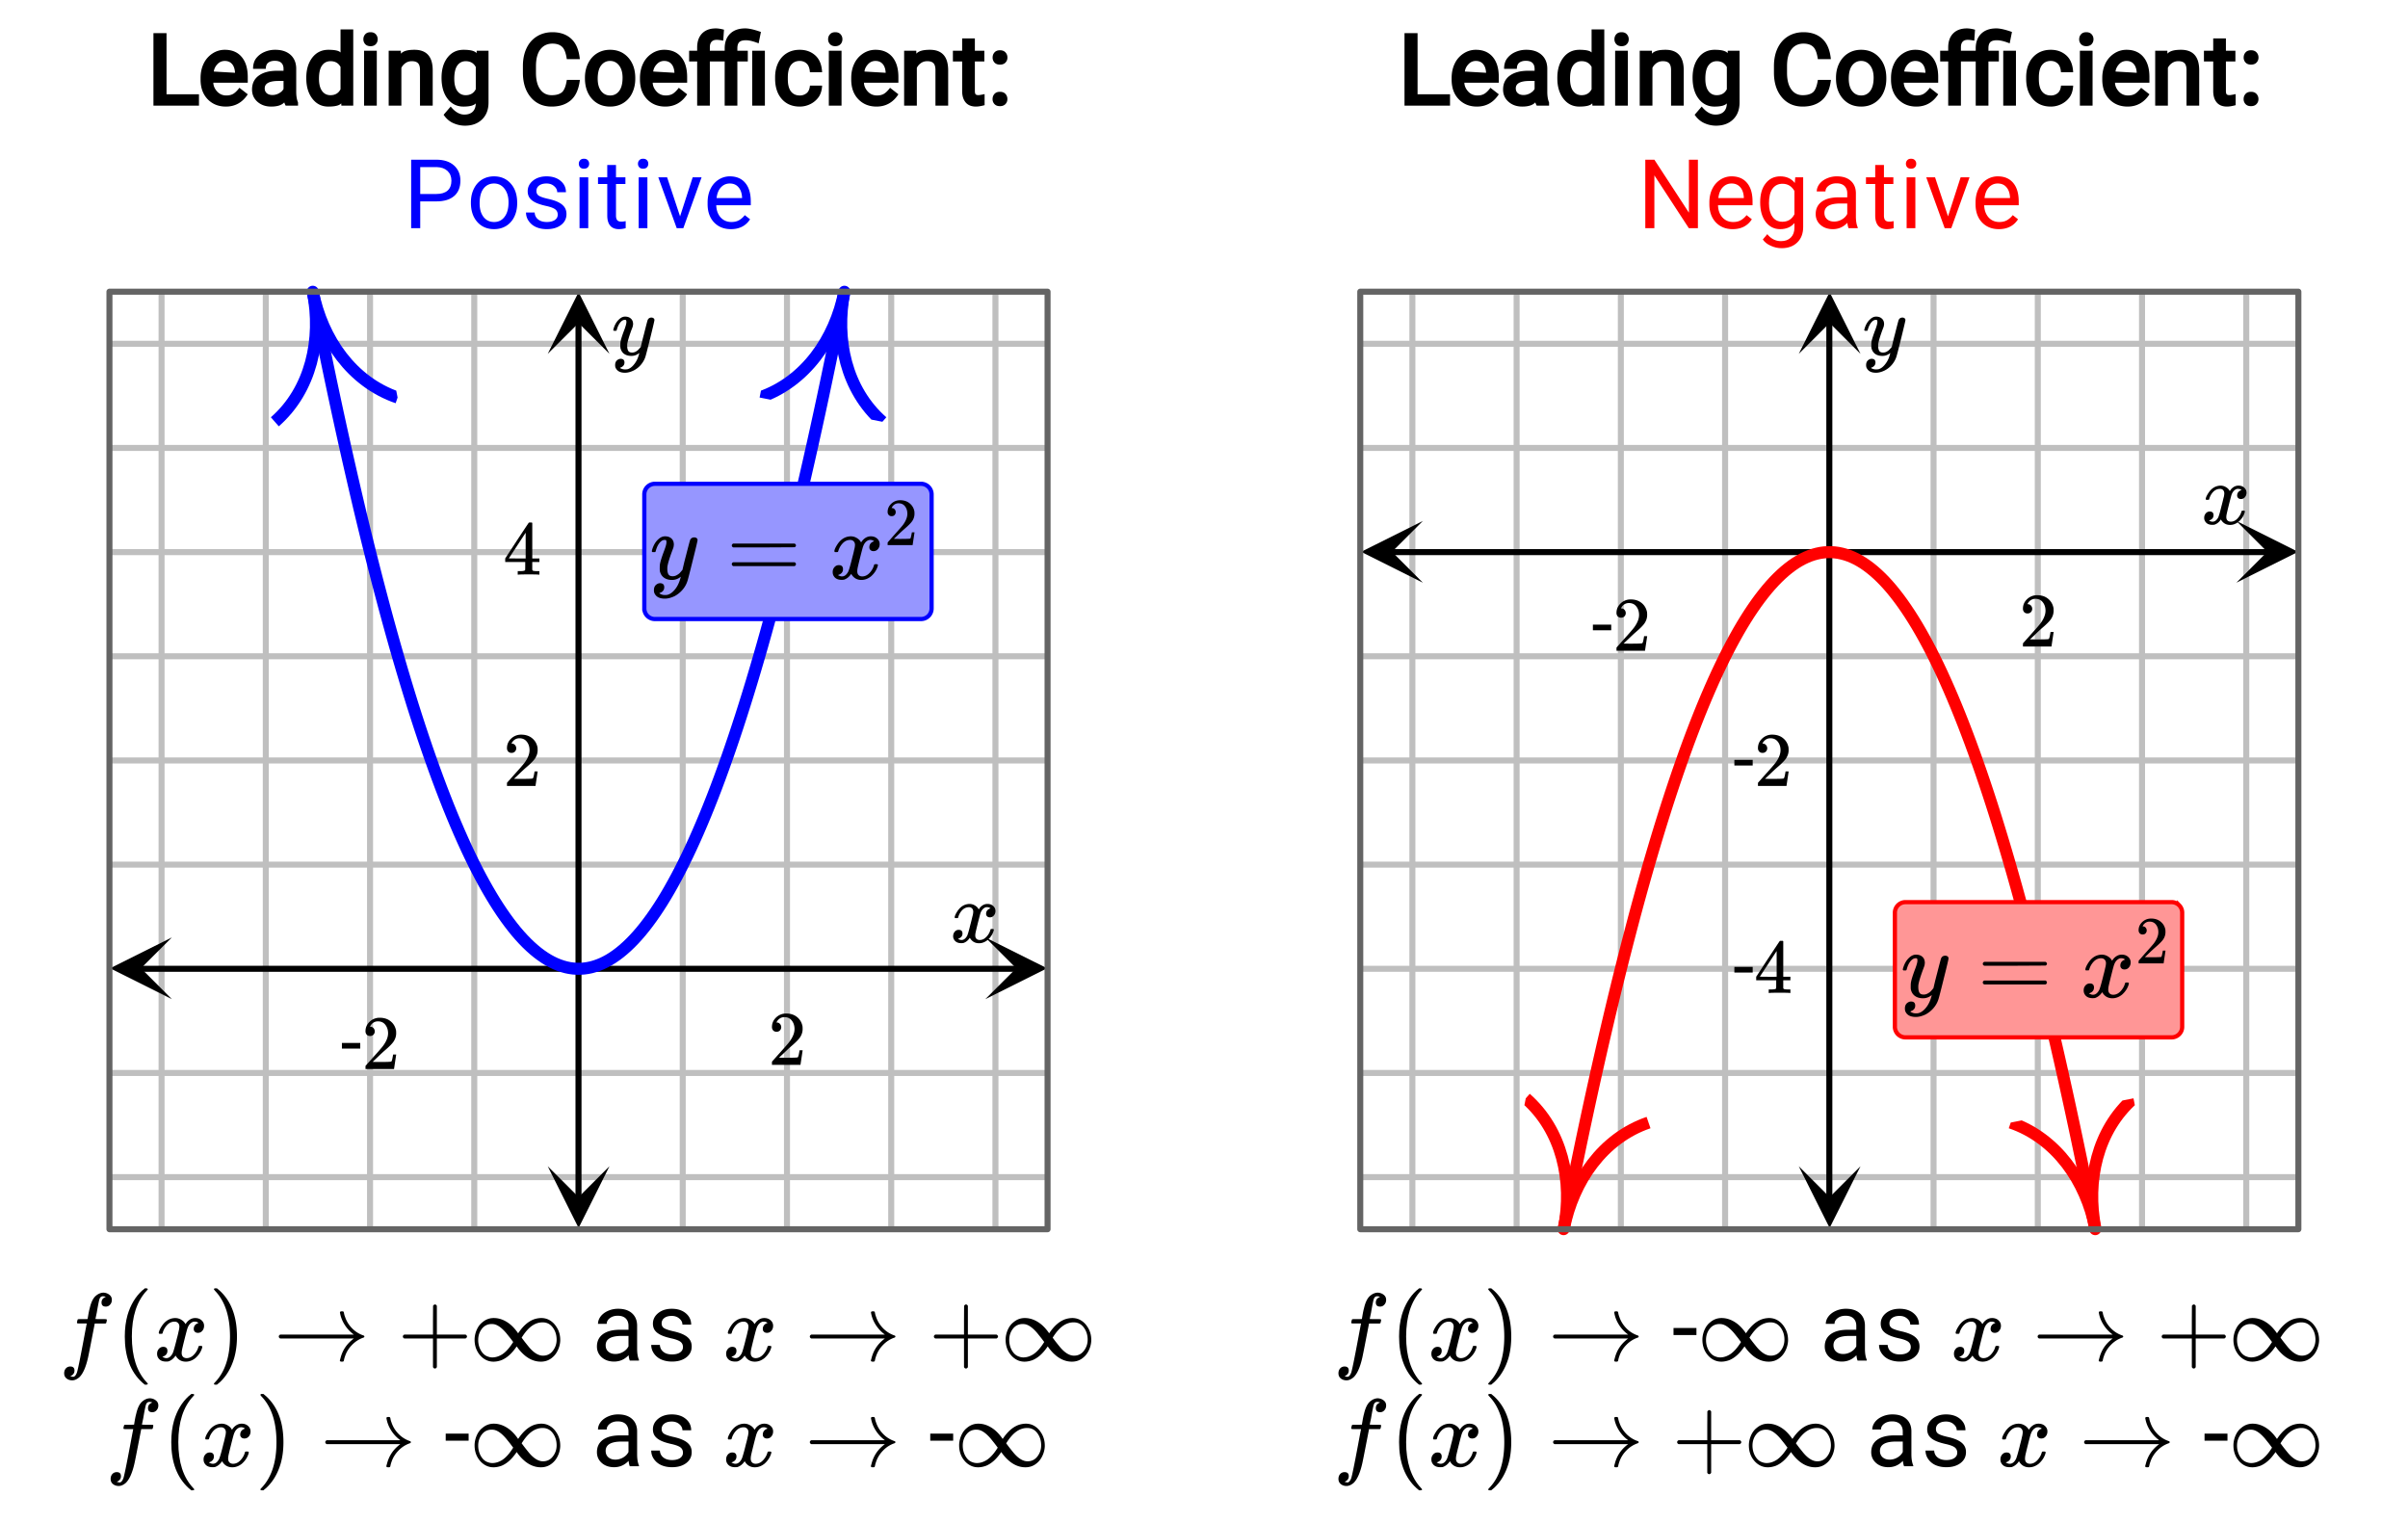 <svg xmlns="http://www.w3.org/2000/svg" xmlns:xlink="http://www.w3.org/1999/xlink" width="569.28" height="360" viewBox="0 0 426.96 270"><defs><symbol overflow="visible" id="r"><path d="M3.016-4.75V0h-1.61v-12.14h4.485c1.32 0 2.359.34 3.109 1.015.758.68 1.14 1.574 1.14 2.688 0 1.187-.37 2.101-1.109 2.734-.73.637-1.781.953-3.156.953zm0-1.313H5.89c.851 0 1.507-.195 1.968-.593.457-.407.688-.989.688-1.75 0-.727-.23-1.305-.688-1.735-.46-.437-1.086-.664-1.875-.687H3.016zm0 0"/></symbol><symbol overflow="visible" id="s"><path d="M.766-4.594c0-.883.171-1.676.515-2.375.344-.707.82-1.254 1.438-1.64.625-.383 1.336-.579 2.14-.579 1.227 0 2.22.43 2.97 1.282.757.843 1.14 1.976 1.14 3.39v.11c0 .875-.168 1.664-.5 2.36A3.87 3.87 0 0 1 7.03-.407c-.625.386-1.343.578-2.156.578-1.23 0-2.227-.426-2.984-1.281C1.14-1.961.766-3.086.766-4.484zm1.546.188c0 1 .227 1.804.688 2.406.469.605 1.094.906 1.875.906.781 0 1.398-.304 1.86-.922.468-.613.702-1.472.702-2.578 0-.988-.242-1.789-.718-2.406-.469-.613-1.09-.922-1.86-.922-.773 0-1.39.305-1.859.906-.46.606-.688 1.477-.688 2.61zm0 0"/></symbol><symbol overflow="visible" id="t"><path d="M6.422-2.39c0-.415-.156-.739-.469-.97-.312-.226-.86-.425-1.64-.593-.782-.176-1.403-.379-1.86-.61-.46-.226-.805-.503-1.031-.828-.219-.32-.328-.707-.328-1.156 0-.738.312-1.363.937-1.875.633-.508 1.438-.765 2.406-.765 1.02 0 1.848.265 2.485.796.633.524.953 1.196.953 2.016H6.328c0-.414-.183-.773-.547-1.078-.355-.313-.804-.469-1.343-.469-.563 0-1.008.125-1.329.375a1.147 1.147 0 0 0-.468.953c0 .375.144.657.437.844.3.188.836.371 1.61.547.769.168 1.39.371 1.859.61.476.241.832.527 1.062.859.239.336.36.746.36 1.234 0 .805-.324 1.45-.969 1.938-.648.492-1.484.734-2.516.734-.718 0-1.359-.125-1.921-.375a3.105 3.105 0 0 1-1.297-1.078 2.602 2.602 0 0 1-.47-1.5h1.532c.031.523.238.933.625 1.234.383.305.895.453 1.531.453.582 0 1.051-.113 1.407-.343.351-.239.53-.555.53-.954zm0 0"/></symbol><symbol overflow="visible" id="u"><path d="M2.844 0H1.297v-9.016h1.547zM1.172-11.422a.88.88 0 0 1 .234-.625c.157-.176.38-.265.672-.265.3 0 .531.09.688.265a.88.88 0 0 1 .234.625c0 .25-.078.461-.234.625-.157.168-.387.25-.688.25-.293 0-.515-.082-.672-.25a.874.874 0 0 1-.234-.625zm0 0"/></symbol><symbol overflow="visible" id="v"><path d="M3.266-11.203v2.187h1.671v1.188H3.266v5.594c0 .367.07.636.218.812.145.18.399.266.766.266.176 0 .422-.032.734-.094V0a4.43 4.43 0 0 1-1.187.172c-.688 0-1.211-.207-1.563-.625-.343-.414-.515-1.008-.515-1.781v-5.594H.079v-1.188h1.64v-2.187zm0 0"/></symbol><symbol overflow="visible" id="w"><path d="M4.14-2.094l2.235-6.922h1.578L4.72 0H3.547L.28-9.016h1.563zm0 0"/></symbol><symbol overflow="visible" id="x"><path d="M4.906.172c-1.218 0-2.215-.399-2.984-1.203-.762-.813-1.14-1.89-1.14-3.235v-.28c0-.895.163-1.692.5-2.391.343-.708.82-1.258 1.437-1.657a3.63 3.63 0 0 1 2-.594c1.176 0 2.086.387 2.734 1.157.656.773.984 1.875.984 3.312v.657H2.314c.03.886.289 1.605.78 2.156.5.543 1.134.812 1.907.812.54 0 1-.11 1.375-.328a3.496 3.496 0 0 0 1-.89l.938.734C7.563-.41 6.425.172 4.905.172zM4.72-7.922c-.625 0-1.153.23-1.578.688-.418.449-.672 1.078-.766 1.89h4.516v-.11c-.043-.78-.258-1.382-.641-1.812-.375-.437-.887-.656-1.531-.656zm0 0"/></symbol><symbol overflow="visible" id="y"><path d="M10.734 0H9.125l-6.11-9.36V0H1.407v-12.14h1.61L9.14-2.75v-9.39h1.593zm0 0"/></symbol><symbol overflow="visible" id="z"><path d="M.797-4.594c0-1.406.32-2.52.969-3.343.656-.833 1.52-1.25 2.593-1.25 1.102 0 1.961.39 2.579 1.171l.078-1h1.406v8.797c0 1.164-.352 2.082-1.047 2.75-.688.676-1.617 1.016-2.781 1.016-.649 0-1.282-.14-1.907-.422C2.063 2.852 1.587 2.477 1.266 2l.796-.938c.657.82 1.461 1.235 2.422 1.235.75 0 1.332-.215 1.75-.64.426-.419.641-1.012.641-1.782v-.781C6.258-.187 5.415.172 4.344.172 3.289.172 2.437-.254 1.78-1.11 1.125-1.961.797-3.125.797-4.594zm1.562.188c0 1.011.207 1.808.625 2.39.414.586 1 .875 1.75.875.97 0 1.68-.441 2.141-1.328v-4.125c-.48-.851-1.188-1.281-2.125-1.281-.75 0-1.34.293-1.766.875-.418.586-.625 1.45-.625 2.594zm0 0"/></symbol><symbol overflow="visible" id="A"><path d="M6.734 0c-.086-.176-.156-.492-.218-.953C5.805-.203 4.953.172 3.953.172c-.887 0-1.617-.25-2.187-.75C1.19-1.086.906-1.727.906-2.5c0-.938.352-1.664 1.063-2.188.718-.519 1.726-.78 3.031-.78h1.5v-.704c0-.539-.164-.973-.484-1.297-.325-.32-.797-.484-1.422-.484-.555 0-1.016.14-1.39.422-.376.281-.563.62-.563 1.015H1.094c0-.457.156-.894.468-1.312.32-.414.754-.742 1.297-.984a4.338 4.338 0 0 1 1.813-.376c1.039 0 1.851.262 2.437.782.594.523.899 1.234.922 2.14v4.157c0 .824.11 1.48.328 1.968V0zM4.172-1.172c.488 0 .945-.125 1.375-.375.437-.25.754-.578.953-.984v-1.844H5.281c-1.886 0-2.828.555-2.828 1.656 0 .48.16.86.485 1.14.32.274.734.407 1.234.407zm0 0"/></symbol><symbol overflow="visible" id="R"><path d="M4.375-4.531H.312v-1.25h4.063zm0 0"/></symbol><symbol overflow="visible" id="B"><path d="M.89-4.281c-.062-.051-.093-.102-.093-.157.039-.28.203-.632.484-1.062.477-.727 1.082-1.148 1.813-1.266.144-.02.25-.03.312-.03.364 0 .696.093 1 .28.301.18.52.407.657.688.132-.176.21-.285.234-.328.383-.426.82-.64 1.312-.64.414 0 .754.12 1.016.359.27.242.406.539.406.89 0 .313-.094.578-.281.797a.867.867 0 0 1-.703.328c-.2 0-.36-.055-.484-.172a.584.584 0 0 1-.188-.453c0-.469.258-.789.781-.969a.747.747 0 0 0-.172-.109c-.105-.063-.257-.094-.453-.094a.885.885 0 0 0-.281.032c-.398.167-.688.507-.875 1.015-.031.086-.184.656-.453 1.719C4.66-2.391 4.52-1.79 4.5-1.656a2.175 2.175 0 0 0-.047.453c0 .25.07.45.219.594.144.136.336.203.578.203.426 0 .813-.176 1.156-.531.352-.364.594-.77.719-1.22.031-.1.055-.16.078-.171.031-.02.113-.031.25-.031.195 0 .297.043.297.125 0 .011-.012.07-.031.171-.18.637-.54 1.188-1.078 1.657-.48.386-.985.578-1.516.578-.719 0-1.266-.32-1.64-.969-.294.461-.669.766-1.126.922-.093.02-.23.031-.406.031-.594 0-1.016-.21-1.266-.64a1.104 1.104 0 0 1-.156-.61c0-.3.094-.562.281-.781a.888.888 0 0 1 .704-.328c.445 0 .671.219.671.656 0 .375-.183.652-.546.828-.024.012-.047.028-.079.047l-.078.031a.123.123 0 0 1-.046.016l-.032.016c0 .03.07.074.219.125a.992.992 0 0 0 .406.078c.364 0 .68-.227.953-.688.114-.187.313-.851.594-2 .063-.226.129-.488.203-.781.07-.29.125-.508.156-.656.04-.157.067-.25.079-.282a3.95 3.95 0 0 0 .078-.593c0-.25-.07-.446-.203-.594a.72.72 0 0 0-.547-.219c-.469 0-.875.18-1.219.532a2.824 2.824 0 0 0-.688 1.234c-.023.086-.046.137-.078.156-.023.012-.105.016-.25.016zm0 0"/></symbol><symbol overflow="visible" id="E"><path d="M7.11-6.625c.132 0 .253.043.359.125a.37.37 0 0 1 .156.313c0 .125-.25 1.199-.75 3.218-.5 2.024-.79 3.13-.86 3.328-.167.5-.433.961-.796 1.391-.367.426-.79.758-1.266 1-.555.27-1.07.406-1.547.406-.781 0-1.312-.25-1.594-.75-.105-.136-.156-.34-.156-.61 0-.343.098-.616.297-.812.219-.199.442-.296.672-.296.457 0 .688.218.688.656 0 .375-.184.648-.547.828-.024.008-.047.02-.079.031-.03.02-.058.035-.078.047-.023.008-.039.016-.046.016l-.047.015c.03.063.14.125.328.188a1.4 1.4 0 0 0 .5.094h.11c.175 0 .312-.012.405-.032.383-.105.75-.367 1.094-.781A4.25 4.25 0 0 0 4.766.281c.113-.344.171-.547.171-.61 0-.007-.011-.003-.03.017a.545.545 0 0 0-.095.062 2.057 2.057 0 0 1-1.265.422c-.524 0-.953-.121-1.297-.36-.336-.25-.555-.609-.656-1.078a3.893 3.893 0 0 1-.016-.468c0-.25.008-.442.031-.579.07-.437.313-1.187.72-2.25.218-.601.327-1.023.327-1.265 0-.145-.015-.242-.047-.297-.023-.063-.078-.094-.171-.094h-.063c-.242 0-.469.11-.688.328-.324.336-.574.829-.75 1.485 0 .011-.007.027-.015.047a.188.188 0 0 1-.031.046l-.016.016c-.012.012-.031.016-.063.016h-.39c-.063-.051-.094-.094-.094-.125 0-.032.016-.102.047-.219.207-.719.531-1.273.969-1.672.343-.332.703-.5 1.078-.5.437 0 .781.121 1.031.36.258.23.39.558.39.984-.023.187-.038.293-.046.312 0 .063-.078.29-.235.672-.417 1.137-.667 1.969-.75 2.5a2.863 2.863 0 0 0-.015.36c0 .386.062.683.187.89.125.2.348.297.672.297.239 0 .461-.055.672-.172.207-.125.363-.242.469-.36.113-.124.254-.284.422-.484 0-.007.02-.113.062-.312.051-.207.125-.508.219-.906.102-.406.203-.785.297-1.14.383-1.54.598-2.349.64-2.423.133-.27.36-.406.672-.406zm0 0"/></symbol><symbol overflow="visible" id="C"><path d="M3.5-3.625H.25v-1H3.5zm0 0"/></symbol><symbol overflow="visible" id="D"><path d="M1.5-5.86c-.25 0-.45-.077-.594-.234a.872.872 0 0 1-.219-.61c0-.655.243-1.218.735-1.687a2.516 2.516 0 0 1 1.781-.703c.79 0 1.442.215 1.953.64.508.419.828.97.953 1.657.008.156.016.309.016.453 0 .524-.156 1.016-.469 1.485-.261.386-.777.906-1.547 1.562-.324.281-.777.703-1.359 1.266l-.813.765 1.047.016c1.426 0 2.18-.023 2.266-.078.04-.008.086-.102.14-.281.04-.102.102-.414.188-.938v-.031h.547v.031l-.375 2.5V0H.687v-.266c0-.175.004-.28.016-.312L1.86-1.875c.989-1.094 1.625-1.82 1.907-2.188.613-.82.921-1.582.921-2.28 0-.595-.164-1.095-.484-1.5-.312-.407-.75-.61-1.312-.61-.524 0-.95.234-1.282.703-.023.043-.046.094-.078.156a.274.274 0 0 0-.047.078c0 .012.024.016.079.016.218 0 .398.086.546.25a.86.86 0 0 1 .22.578.815.815 0 0 1-.235.578c-.149.157-.344.235-.594.235zm0 0"/></symbol><symbol overflow="visible" id="F"><path d="M6.313 0c-.125-.031-.715-.047-1.766-.047-1.094 0-1.703.016-1.828.047h-.125v-.625h.422c.394-.008.632-.035.718-.078.07-.008.13-.05.172-.125.008-.02.016-.27.016-.75v-.672H.375v-.625l2.063-3.156C3.832-8.145 4.538-9.207 4.562-9.22c.02-.02.114-.031.282-.031h.25l.078.094v6.281h1.266v.625H5.171V-.906a.33.33 0 0 0 .078.172c.07.062.332.101.781.109h.407V0zM4-2.875v-4.563L1.016-2.89l1.484.016zm0 0"/></symbol><symbol overflow="visible" id="G"><path d="M7.89-7.36c.157 0 .29.044.407.126a.424.424 0 0 1 .172.359c0 .148-.281 1.34-.844 3.578C7.07-1.055 6.754.172 6.672.391a4.371 4.371 0 0 1-.875 1.546A4.857 4.857 0 0 1 4.39 3.063c-.618.29-1.188.438-1.72.438-.874 0-1.464-.273-1.765-.813C.79 2.52.734 2.29.734 2c0-.387.11-.688.329-.906.238-.219.488-.328.75-.328.5 0 .75.238.75.718 0 .426-.2.735-.594.922-.024.008-.055.02-.094.031-.031.02-.059.036-.078.047-.024.02-.043.032-.063.032l-.046.015c.03.063.148.133.359.219.187.07.367.11.547.11h.14a1.6 1.6 0 0 0 .438-.047c.437-.126.848-.418 1.234-.876.383-.449.68-.992.89-1.625.126-.374.188-.597.188-.671 0-.008-.015-.004-.046.015a.438.438 0 0 0-.094.078c-.418.301-.887.454-1.407.454-.574 0-1.046-.137-1.421-.407-.375-.27-.621-.664-.735-1.187a4.538 4.538 0 0 1-.015-.516c0-.281.007-.492.03-.64.071-.489.333-1.329.782-2.516.25-.664.375-1.129.375-1.39 0-.165-.015-.282-.047-.345-.023-.062-.086-.093-.187-.093h-.094c-.262 0-.512.12-.75.36-.367.366-.64.913-.828 1.64 0 .011-.012.031-.031.062a.22.22 0 0 1-.032.063l-.015.015c-.012.012-.031.016-.063.016H.47c-.074-.063-.11-.11-.11-.14 0-.04.016-.126.047-.25.239-.801.598-1.423 1.078-1.86.383-.363.79-.547 1.22-.547.476 0 .858.133 1.14.39.281.262.422.626.422 1.095-.024.218-.04.34-.047.359 0 .062-.086.308-.25.734-.469 1.262-.75 2.188-.844 2.782a3.448 3.448 0 0 0-.016.39c0 .438.067.774.204 1 .132.219.382.328.75.328.257 0 .503-.066.734-.203.238-.133.414-.265.531-.39.125-.133.281-.317.469-.547 0-.008.023-.125.078-.344.05-.219.129-.55.234-1 .114-.445.223-.867.329-1.266.437-1.707.675-2.601.718-2.687.145-.301.39-.453.735-.453zm0 0"/></symbol><symbol overflow="visible" id="I"><path d="M.984-4.75c-.062-.063-.093-.125-.093-.188.039-.3.218-.69.53-1.171.532-.813 1.204-1.282 2.016-1.407.157-.02.274-.03.36-.03.394 0 .758.105 1.094.312.332.199.578.453.734.765l.266-.36c.425-.476.91-.718 1.453-.718.468 0 .847.137 1.14.406.29.262.438.586.438.97 0 .355-.106.651-.313.89-.199.242-.46.36-.78.36-.22 0-.4-.063-.532-.188a.64.64 0 0 1-.203-.5c0-.52.281-.875.843-1.063a.942.942 0 0 0-.187-.125.936.936 0 0 0-.484-.11c-.157 0-.266.016-.329.048-.437.18-.757.554-.953 1.125-.043.086-.214.718-.515 1.906-.293 1.18-.45 1.84-.469 1.984-.031.168-.047.34-.047.516 0 .273.078.492.234.656.165.156.38.235.641.235.477 0 .91-.204 1.297-.61.383-.406.645-.851.781-1.344.032-.113.063-.175.094-.187.04-.02.133-.031.281-.031.219 0 .328.046.328.14 0 .012-.011.074-.03.188-.2.699-.602 1.312-1.204 1.844-.531.417-1.094.625-1.688.625-.804 0-1.406-.36-1.812-1.079-.336.512-.758.856-1.266 1.032a2.49 2.49 0 0 1-.437.03C1.504.172 1.035-.062.766-.53.648-.72.594-.945.594-1.22c0-.332.101-.617.312-.86a.995.995 0 0 1 .781-.358c.489 0 .735.242.735.718 0 .418-.2.727-.594.922l-.094.047-.078.031a.123.123 0 0 1-.047.016l-.062.015c0 .043.086.094.266.157.132.062.28.094.437.094.414 0 .77-.258 1.063-.782.124-.195.347-.937.671-2.218.063-.258.133-.547.22-.86.081-.32.14-.566.171-.734.04-.176.066-.282.078-.313a3.92 3.92 0 0 0 .094-.672c0-.27-.078-.484-.234-.64-.149-.164-.352-.25-.61-.25-.512 0-.953.199-1.328.593a3.27 3.27 0 0 0-.781 1.36c-.032.105-.063.168-.094.187-.023.012-.11.016-.266.016zm0 0"/></symbol><symbol overflow="visible" id="K"><path d="M2.016 2.766c.3.07.468.109.5.109.257 0 .484-.242.671-.719.145-.375.563-2.398 1.25-6.078.32-1.719.489-2.586.5-2.61v-.046h-.796c-.543 0-.829-.008-.86-.031-.086-.04-.094-.164-.031-.375a2.18 2.18 0 0 1 .078-.282c.02-.05.067-.078.14-.078.083-.008.348-.015.798-.015.55 0 .828-.004.828-.016 0-.02.047-.3.14-.844.102-.55.176-.883.22-1 .237-1.082.597-1.832 1.077-2.25.446-.383.914-.578 1.407-.578.414.031.757.164 1.03.39.282.22.423.516.423.891 0 .336-.106.618-.313.844a.963.963 0 0 1-.765.344c-.5 0-.75-.238-.75-.719 0-.426.195-.734.593-.922l.156-.094a1.74 1.74 0 0 0-.5-.093c-.335 0-.554.215-.656.64-.093.344-.242 1.094-.437 2.25L6.484-7.39c0 .024.313.032.938.032.52 0 .828.007.922.015.101.012.156.055.156.125 0 .125-.04.309-.11.547-.03.055-.09.086-.171.094H6.359l-.406 2.094c-.418 2.168-.68 3.48-.781 3.937-.387 1.719-.902 2.883-1.547 3.5-.43.363-.844.547-1.25.547s-.75-.117-1.031-.344c-.274-.23-.407-.531-.407-.906 0-.344.098-.633.297-.86.207-.23.47-.343.782-.343.5 0 .75.238.75.719 0 .414-.2.722-.594.921zm0 0"/></symbol><symbol overflow="visible" id="H"><path d="M.953-5.922c0-.144.082-.258.25-.344h10.875c.164.086.25.2.25.344 0 .125-.078.23-.234.313l-5.438.03H1.234c-.187-.062-.28-.175-.28-.343zm0 3.313c0-.176.094-.29.281-.344h10.86c.008.012.035.031.078.062a.233.233 0 0 1 .125.157c.02.03.031.074.031.125 0 .148-.086.261-.25.343H1.203c-.168-.082-.25-.195-.25-.343zm0 0"/></symbol><symbol overflow="visible" id="L"><path d="M5.688 4.11c0 .1-.106.156-.313.156h-.219l-.484-.407C2.629 1.992 1.609-.71 1.609-4.266c0-1.394.16-2.664.485-3.812.531-1.79 1.39-3.235 2.578-4.328.082-.063.176-.133.281-.219.102-.082.172-.145.203-.188h.219c.133 0 .219.024.25.063.04.031.063.063.063.094 0 .043-.063.125-.188.25-1.762 1.875-2.64 4.59-2.64 8.14 0 3.555.878 6.258 2.64 8.125.125.125.188.207.188.25zm0 0"/></symbol><symbol overflow="visible" id="M"><path d="M1.031-12.797l.063-.015h.375l.484.406c2.04 1.875 3.063 4.59 3.063 8.14 0 1.399-.164 2.657-.485 3.782-.531 1.8-1.39 3.25-2.578 4.343-.086.07-.18.149-.281.235a2.41 2.41 0 0 0-.203.172h-.203A.726.726 0 0 1 1 4.234c-.043-.023-.063-.078-.063-.171.008-.012.07-.086.188-.22C2.895 2.009 3.781-.69 3.781-4.265c0-3.57-.886-6.273-2.656-8.109l-.188-.234c0-.082.032-.145.094-.188zm0 0"/></symbol><symbol overflow="visible" id="N"><path d="M1.203-3.922c-.168-.082-.25-.195-.25-.344 0-.144.082-.257.25-.343h13.063a6.36 6.36 0 0 1-1.891-2.188 5.553 5.553 0 0 1-.563-1.625c0-.02-.007-.039-.015-.062v-.063c0-.125.113-.187.344-.187.132 0 .222.015.265.046.04.032.07.102.094.204.031.23.094.464.188.703.25.761.664 1.445 1.25 2.047a5.05 5.05 0 0 0 2.03 1.28c.102.032.157.095.157.188 0 .086-.055.149-.156.188a5.044 5.044 0 0 0-2.031 1.297c-.586.594-1 1.273-1.25 2.031a4.335 4.335 0 0 0-.188.688c-.023.113-.055.18-.094.203-.043.03-.133.047-.265.047-.243 0-.36-.063-.36-.188 0-.031.035-.172.11-.422.351-1.426 1.144-2.594 2.375-3.5zm0 0"/></symbol><symbol overflow="visible" id="O"><path d="M1.203-3.922c-.168-.082-.25-.195-.25-.344 0-.144.082-.257.25-.343h5.094v-2.563l.016-2.562c.113-.145.222-.22.328-.22.144 0 .257.087.343.25v5.095h5.094c.164.093.25.21.25.343 0 .137-.086.25-.25.344H6.984v5.078c-.086.164-.199.25-.343.25-.149 0-.262-.086-.344-.25v-5.078zm0 0"/></symbol><symbol overflow="visible" id="P"><path d="M2.328-6.797c.582-.5 1.254-.75 2.016-.75.976 0 1.914.352 2.812 1.047.438.344.86.79 1.266 1.328l.234.328.125-.172c.781-1.132 1.64-1.89 2.578-2.265a4.118 4.118 0 0 1 1.391-.266c.383 0 .742.063 1.078.188.664.261 1.211.73 1.64 1.406.438.668.657 1.433.657 2.297v.125a4.4 4.4 0 0 1-.438 1.719c-.25.523-.57.937-.953 1.25-.574.5-1.257.75-2.046.75-.981 0-1.907-.348-2.782-1.047a7.666 7.666 0 0 1-1.265-1.329l-.235-.328-.125.172C7.5-1.219 6.641-.46 5.703-.078c-.492.176-.96.266-1.406.266-.375 0-.73-.063-1.063-.188-.668-.258-1.218-.723-1.656-1.39-.43-.676-.64-1.446-.64-2.313v-.125a4.543 4.543 0 0 1 .421-1.719c.25-.531.57-.945.97-1.25zM13.063-.875c.726 0 1.312-.285 1.75-.86.445-.57.671-1.226.671-1.968 0-.844-.23-1.567-.687-2.172-.45-.602-1.047-.906-1.797-.906-.625 0-1.219.183-1.781.547-.668.437-1.313 1.164-1.938 2.171l.516.688c.363.46.594.746.687.86.883 1.093 1.743 1.64 2.579 1.64zm-9.079-5.61c-.742 0-1.328.29-1.765.86-.43.563-.64 1.219-.64 1.969 0 .687.16 1.312.484 1.875.332.562.753.922 1.265 1.078.25.094.5.14.75.14.594 0 1.188-.187 1.781-.562.657-.438 1.297-1.16 1.922-2.172l-.515-.687c-.368-.457-.594-.743-.688-.86-.805-.957-1.543-1.492-2.219-1.61a2.691 2.691 0 0 0-.375-.03zm0 0"/></symbol><symbol overflow="visible" id="J"><path d="M1.313-5.125a.679.679 0 0 1-.532-.219.781.781 0 0 1-.187-.531c0-.57.219-1.063.656-1.469.438-.406.957-.61 1.563-.61.687 0 1.253.188 1.703.563.445.368.722.844.828 1.438.008.148.015.277.015.39 0 .47-.136.907-.406 1.313-.23.336-.683.793-1.36 1.375-.28.242-.679.605-1.187 1.094l-.703.672.906.015c1.25 0 1.914-.02 2-.062.032-.008.067-.094.11-.25.031-.094.086-.364.172-.813v-.047h.468v.047L5.031-.03V0H.594v-.234c0-.157.008-.243.031-.266.008-.008.344-.39 1-1.14.863-.958 1.422-1.594 1.672-1.907.531-.726.797-1.394.797-2 0-.52-.137-.957-.407-1.312-.273-.364-.656-.547-1.156-.547-.46 0-.836.21-1.125.625a1.484 1.484 0 0 1-.062.14c-.032.032-.047.055-.047.063 0 .012.02.016.062.016.196 0 .36.074.485.218a.751.751 0 0 1 .187.5c0 .2-.07.371-.203.516-.125.137-.297.203-.516.203zm0 0"/></symbol><clipPath id="a"><path d="M0 0h426.96v269.684H0zm0 0"/></clipPath><clipPath id="b"><path d="M19.52 166.195H31V178H19.52zm0 0"/></clipPath><clipPath id="c"><path d="M174.71 166.195H186V178h-11.29zm0 0"/></clipPath><clipPath id="d"><path d="M97.113 206H109v11.703H97.113zm0 0"/></clipPath><clipPath id="e"><path d="M97.113 51H109v11.738H97.113zm0 0"/></clipPath><clipPath id="f"><path d="M241.336 92.36H253V104h-11.664zm0 0"/></clipPath><clipPath id="g"><path d="M396.527 92.36H408V104h-11.473zm0 0"/></clipPath><clipPath id="h"><path d="M318.934 206H330v11.703h-11.066zm0 0"/></clipPath><clipPath id="i"><path d="M318.934 51H330v11.738h-11.066zm0 0"/></clipPath><clipPath id="j"><path d="M36 49h43v38H36zm0 0"/></clipPath><clipPath id="k"><path d="M66.36 49.547l11.792 59.652-59.691 11.79L6.664 61.335zm0 0"/></clipPath><clipPath id="l"><path d="M134 39h35v44h-35zm0 0"/></clipPath><clipPath id="m"><path d="M134.684 70.477l11.796-59.649 59.692 11.785-11.793 59.653zm0 0"/></clipPath><clipPath id="n"><path d="M266 182h39v46h-39zm0 0"/></clipPath><clipPath id="o"><path d="M266.395 215.648l11.793-59.652 59.695 11.79-11.797 59.648zm0 0"/></clipPath><clipPath id="p"><path d="M344 194h47v36h-47zm0 0"/></clipPath><clipPath id="q"><path d="M378.285 194.719l11.797 59.652-59.695 11.785-11.793-59.652zm0 0"/></clipPath></defs><g clip-path="url(#a)" fill="#fff"><path d="M0 0h427v269.684H0zm0 0"/><path d="M0 0h427v269.684H0zm0 0"/></g><path d="M38.248 290.959V69.04M62.923 290.959V69.04M87.597 290.959V69.04M112.272 290.959V69.04M161.621 290.959V69.04M186.301 290.959V69.04M210.976 290.959V69.04M235.65 290.959V69.04M25.91 278.628h222.078M25.91 253.973h222.078M25.91 204.657h222.078M25.91 180.002h222.078M25.91 155.341h222.078M25.91 130.686h222.078M25.91 106.026h222.078M25.91 81.37h222.078M334.35 290.959V69.04M359.024 290.959V69.04M383.699 290.959V69.04M408.379 290.959V69.04M457.728 290.959V69.04M482.403 290.959V69.04M507.078 290.959V69.04M531.752 290.959V69.04M322.012 278.628H544.09M322.012 253.973H544.09M322.012 229.313H544.09M322.012 204.657H544.09M322.012 180.002H544.09M322.012 155.341H544.09M322.012 106.026H544.09M322.012 81.37H544.09" transform="scale(.749 .749)" fill="none" stroke-width="1.425" stroke="gray" stroke-opacity=".502"/><path d="M33.221 229.313h207.456" transform="scale(.749 .749)" fill="none" stroke-width="1.425" stroke="#000"/><g clip-path="url(#b)"><path d="M30.473 166.195l-10.953 5.47 10.953 5.472-5.477-5.473zm0 0"/></g><g clip-path="url(#c)"><path d="M174.71 166.195l10.954 5.47-10.953 5.472 5.476-5.473zm0 0"/></g><path d="M136.947 283.648V76.351" transform="scale(.749 .749)" fill="none" stroke-width="1.425" stroke="#000"/><g clip-path="url(#d)"><path d="M97.113 206.758l5.477 10.945 5.476-10.945-5.476 5.472zm0 0"/></g><g clip-path="url(#e)"><path d="M97.113 62.738l5.477-10.945 5.476 10.945-5.476-5.472zm0 0"/></g><path d="M329.323 130.686h207.456" transform="scale(.749 .749)" fill="none" stroke-width="1.425" stroke="#000"/><g clip-path="url(#f)"><path d="M252.29 92.36l-10.954 5.472 10.953 5.473-5.476-5.473zm0 0"/></g><g clip-path="url(#g)"><path d="M396.527 92.36l10.953 5.472-10.953 5.473 5.477-5.473zm0 0"/></g><path d="M433.053 283.648V76.351" transform="scale(.749 .749)" fill="none" stroke-width="1.425" stroke="#000"/><g clip-path="url(#h)"><path d="M318.934 206.758l5.476 10.945 5.477-10.945-5.477 5.472zm0 0"/></g><g clip-path="url(#i)"><path d="M318.934 62.738l5.476-10.945 5.477 10.945-5.477-5.472zm0 0"/></g><path d="M74.04 69.06l.844 4.275.845 4.216.845 4.153.845 4.102.844 4.044.845 3.981.845 3.93.845 3.866.844 3.814.845 3.752.845 3.694.845 3.643.84 3.58.844 3.521.845 3.465.844 3.408.845 3.35.845 3.292.845 3.23.844 3.178.845 3.12.845 3.058.844 3.006.845 2.943.845 2.885.845 2.834.844 2.77.84 2.714.845 2.656.844 2.598.845 2.542.845 2.483.845 2.427.844 2.364.845 2.311.845 2.254.845 2.192.844 2.14.845 2.076.845 2.02.845 1.967.844 1.904.84 1.847.845 1.79.844 1.733.845 1.675.845 1.617.845 1.56.844 1.498.845 1.445.845 1.388.844 1.326.845 1.273.845 1.21.845 1.154.844 1.1.84 1.04.845.98.844.924.845.866.845.809.845.751.844.694.845.632.845.579.845.522.844.459.845.407.845.344.845.287.844.235.84.172.845.115.844.057h.845l.845-.057.844-.115.845-.172.845-.235.845-.287.844-.344.845-.407.845-.46.845-.521.844-.58.84-.63.845-.695.844-.751.845-.809.845-.866.845-.924.844-.98.845-1.04.845-1.1.845-1.153.844-1.211.845-1.273.845-1.326.845-1.388.844-1.445.84-1.498.845-1.56.844-1.617.845-1.675.845-1.733.844-1.79.845-1.847.845-1.904.845-1.968.844-2.019.845-2.077.845-2.14.845-2.19.844-2.255.84-2.311.845-2.364.844-2.427.845-2.483.845-2.542.845-2.598.844-2.656.845-2.714.845-2.77.845-2.834.844-2.885.845-2.943.845-3.006.844-3.058.845-3.12.84-3.178.844-3.23.845-3.292.845-3.35.845-3.408.844-3.465.845-3.522.845-3.58.845-3.642.844-3.694.845-3.752.845-3.814.845-3.867.844-3.929.84-3.981.845-4.044.844-4.102.845-4.153.845-4.216.845-4.274" transform="scale(.749 .749)" fill="none" stroke-width="2.85" stroke-linecap="round" stroke-linejoin="round" stroke="#00f"/><g clip-path="url(#j)"><g clip-path="url(#k)"><path d="M0 5.2c4.039 0 7.99 1.72 10 5.19M10 0C7.99 3.47 4.038 5.2 0 5.2" transform="matrix(.414 2.093 -2.095 .414 66.358 49.548)" fill="none" stroke="#00f"/></g></g><g clip-path="url(#l)"><g clip-path="url(#m)"><path d="M10 5.2C5.96 5.2 2.01 6.92 0 10.39M.001 0C2.01 3.47 5.96 5.199 10 5.199" transform="matrix(.414 -2.093 2.095 .414 134.685 70.478)" fill="none" stroke="#00f"/></g></g><path d="M370.147 290.938l.844-4.269.845-4.216.845-4.159.844-4.1.84-4.045.845-3.981.844-3.93.845-3.866.845-3.814.845-3.752.844-3.695.845-3.637.845-3.584.845-3.523.844-3.464.845-3.408.845-3.345.845-3.292.844-3.235.84-3.178.845-3.115.844-3.063.845-3 .845-2.949.845-2.885.844-2.829.845-2.776.845-2.713.844-2.656.845-2.599.845-2.54.845-2.485.844-2.42.84-2.37.845-2.311.844-2.25.845-2.196.845-2.134.845-2.082.844-2.02.845-1.962.845-1.91.845-1.847.844-1.79.845-1.732.845-1.675.845-1.618.844-1.554.84-1.503.845-1.446.844-1.382.845-1.331.845-1.268.845-1.216.844-1.153.845-1.096.845-1.043.844-.981.845-.924.845-.866.845-.809.844-.751.845-.69.84-.636.844-.579.845-.517.845-.464.845-.402.844-.35.845-.286.845-.23.845-.177.844-.115.845-.058h.845l.845.058.844.115.84.177.845.23.844.287.845.35.845.401.844.464.845.517.845.58.845.636.844.689.845.751.845.809.845.866.844.924.845.98.84 1.044.844 1.096.845 1.153.845 1.216.845 1.268.844 1.33.845 1.383.845 1.446.845 1.503.844 1.554.845 1.618.845 1.675.845 1.732.844 1.79.84 1.847.845 1.91.844 1.962.845 2.02.845 2.082.844 2.134.845 2.197.845 2.249.845 2.311.844 2.37.845 2.42.845 2.484.845 2.541.844 2.599.845 2.656.84 2.713.844 2.776.845 2.829.845 2.885.845 2.948.844 3 .845 3.064.845 3.115.845 3.178.844 3.235.845 3.292.845 3.345.844 3.408.845 3.464.84 3.523.844 3.584.845 3.637.845 3.695.845 3.752.844 3.814.845 3.867.845 3.929.845 3.981.844 4.044.845 4.101.845 4.16.845 4.215.844 4.269" transform="scale(.749 .749)" fill="none" stroke-width="2.85" stroke-linecap="round" stroke-linejoin="round" stroke="red"/><g clip-path="url(#n)"><g clip-path="url(#o)"><path d="M0 5.2c4.04 0 7.99 1.72 10 5.19M10 0C7.99 3.47 4.04 5.2 0 5.2" transform="matrix(.414 -2.093 2.095 .414 266.393 215.648)" fill="none" stroke="red"/></g></g><g clip-path="url(#p)"><g clip-path="url(#q)"><path d="M10 5.2c-4.04 0-7.99 1.72-10 5.19M0 0c2.01 3.47 5.96 5.2 10 5.2" transform="matrix(.414 2.093 -2.095 .414 378.286 194.718)" fill="none" stroke="red"/></g></g><path d="M25.91 69.04h222.078M247.988 69.04V290.96M247.988 290.959H25.911M25.91 290.959V69.04M322.012 69.04H544.09M544.09 69.04V290.96M544.09 290.959H322.012M322.012 290.959V69.04" transform="scale(.749 .749)" fill="none" stroke-width="1.425" stroke-linecap="round" stroke="#646464"/><path d="M29.527 16.71h5.754v2.017h-8.074V5.875h2.32zm10.528 2.185c-1.325 0-2.403-.438-3.242-1.31-.833-.874-1.25-2.034-1.25-3.472v-.285c0-.95.183-1.805.55-2.558a4.366 4.366 0 0 1 1.559-1.786 3.947 3.947 0 0 1 2.191-.656c1.285 0 2.282.426 2.992 1.274.715.847 1.075 2.035 1.075 3.558v1h-6.106c.012.559.239 1.074.672 1.555.434.473.98.71 1.64.71.481 0 .887-.097 1.22-.288.331-.196.695-.551 1.097-1.07l1.48 1.152c-.945 1.449-2.238 2.176-3.878 2.176zm-.192-8.09c-.52 0-.96.195-1.324.586-.36.386-.57.816-.629 1.293l4.004.234-.238.008c-.04-.692-.215-1.219-.535-1.578-.313-.364-.739-.543-1.278-.543zm10.785 7.922c-.171-.344-.25-.54-.238-.582-.453.5-1.23.75-2.324.75-.98 0-1.793-.286-2.438-.852-.64-.57-.96-1.293-.96-2.172 0-1.059.394-1.879 1.187-2.457.793-.578 1.879-.867 3.25-.867h1.148v-.352c0-.445-.125-.789-.378-1.039-.254-.25-.645-.375-1.176-.375-.473 0-.856.11-1.153.328-.289.22-.437.586-.437 1.098H44.87c0-.77.18-1.39.54-1.863a3.661 3.661 0 0 1 1.444-1.114 4.699 4.699 0 0 1 1.954-.402c1.129 0 2.023.293 2.687.875.66.586 1.004 1.387 1.027 2.402v4.157c0 .781.11 1.414.32 1.902v.563zm-2.34-1.883c.422 0 .817-.11 1.196-.324.375-.22.629-.47.77-.758v-1.41h-.856c-1.652 0-2.48.433-2.48 1.304 0 .375.124.664.37.875.247.207.583.313 1 .313zm6-3.059c0-1.465.356-2.656 1.07-3.578.72-.918 1.665-1.379 2.845-1.379 1.164 0 1.882.16 2.156.48V5.212h2.254v13.516h-2.106l-.027-.41c-.316.386-1.082.578-2.293.578-1.164 0-2.102-.465-2.824-1.403-.715-.933-1.074-2.129-1.074-3.59zm2.25.176c0 .945.184 1.668.547 2.168.364.5.86.746 1.485.746.836 0 1.43-.348 1.789-1.05v-3.966c-.367-.675-.957-1.011-1.774-1.011-.636 0-1.136.254-1.5.757-.363.504-.546 1.29-.546 2.356zm10.25 4.766h-2.253v-9.73h2.254zM64.43 6.957c0-.34.11-.633.324-.875.223-.25.535-.371.941-.371.403 0 .715.121.938.367.222.242.332.54.332.883 0 .34-.11.633-.332.871-.223.234-.535.356-.938.356-.406 0-.715-.122-.937-.36a1.246 1.246 0 0 1-.328-.871zm6.636 2.04l.028.523c.367-.461 1.164-.692 2.39-.692 2.137 0 3.22 1.195 3.239 3.582v6.317h-2.254v-6.325c-.004-.554-.117-.953-.344-1.191-.227-.242-.594-.363-1.11-.363-.425 0-.8.113-1.12.34-.325.23-.567.507-.727.84v6.699h-2.25v-9.73zm7.223 4.788c0-1.484.356-2.683 1.066-3.594.711-.91 1.66-1.363 2.848-1.363 1.215 0 1.98.2 2.293.594l.031-.426h2.094v9.16c0 1.27-.383 2.274-1.144 3.012-.762.742-1.774 1.113-3.04 1.113-.699 0-1.39-.152-2.07-.453-.676-.3-1.246-.797-1.71-1.484l1.253-1.453c.77.949 1.578 1.422 2.418 1.422.652 0 1.156-.176 1.508-.532.348-.351.523-.863.523-1.531h.067c-.317.43-1.063.645-2.239.645-1.171 0-2.117-.465-2.832-1.391-.71-.93-1.066-2.168-1.066-3.719zm2.258.176c0 .941.18 1.664.539 2.164.363.5.855.75 1.484.75.828 0 1.426-.352 1.79-1.059v-3.941c-.376-.684-.965-1.027-1.774-1.027-.629 0-1.129.254-1.492.757-.364.504-.547 1.29-.547 2.356zm22.27.207c-.192 1.637-.723 2.832-1.59 3.594-.864.754-2 1.133-3.415 1.133-1.546 0-2.78-.551-3.71-1.657-.926-1.101-1.387-2.558-1.387-4.367v-1.168c0-1.183.21-2.23.64-3.14.43-.915 1.047-1.618 1.844-2.11.797-.496 1.715-.742 2.754-.742 1.383 0 2.496.39 3.34 1.172.848.781 1.352 1.98 1.516 3.605H100.5c-.156-1.086-.434-1.816-.836-2.187-.398-.38-.969-.567-1.71-.567-.907 0-1.618.34-2.141 1.02-.52.68-.782 1.676-.782 2.988v1.176c0 1.242.246 2.215.739 2.91.496.7 1.175 1.047 2.043 1.047.804 0 1.41-.172 1.82-.516.406-.347.699-1.078.87-2.191zm.898-.39c0-.938.187-1.79.566-2.548.375-.761.899-1.351 1.574-1.773.68-.418 1.45-.629 2.31-.629 1.335 0 2.413.465 3.237 1.39.825.923 1.239 2.134 1.239 3.634v.109c0 .934-.184 1.773-.547 2.527a4.13 4.13 0 0 1-1.567 1.77c-.683.426-1.465.637-2.343.637-1.329 0-2.407-.461-3.235-1.383-.82-.926-1.234-2.137-1.234-3.625zm2.262.183c0 .922.203 1.644.605 2.172.406.531.938.793 1.602.793.668 0 1.199-.266 1.601-.801.403-.535.602-1.316.602-2.348 0-.906-.203-1.629-.617-2.168-.407-.535-.942-.804-1.606-.804-.644 0-1.172.265-1.578.793-.406.527-.61 1.316-.61 2.363zm11.984 4.934c-1.32 0-2.402-.438-3.238-1.31-.832-.874-1.25-2.034-1.25-3.472v-.285c0-.95.183-1.805.55-2.558a4.31 4.31 0 0 1 1.559-1.786 3.934 3.934 0 0 1 2.188-.656c1.285 0 2.285.426 2.996 1.274.714.847 1.07 2.035 1.07 3.558v1h-6.106c.016.559.239 1.074.672 1.555.434.473.98.71 1.645.71.48 0 .887-.097 1.219-.288.328-.196.695-.551 1.093-1.07l1.48 1.152c-.944 1.449-2.237 2.176-3.878 2.176zm-.191-8.09c-.52 0-.961.195-1.32.586-.364.386-.571.816-.63 1.293l4.004.234-.238.008c-.04-.692-.219-1.219-.535-1.578-.313-.364-.742-.543-1.281-.543zm5.843 7.922v-7.829h-1.425V8.996h1.425v-.57c0-1.067.29-1.899.875-2.496.586-.598 1.403-.895 2.45-.895.382 0 .859.074 1.43.227l-.13 1.945c-.504-.098-.886-.144-1.16-.144-.398 0-.7.109-.906.332-.207.218-.309.554-.309 1.003v.598h2.63v-.414c0-1.105.32-1.973.964-2.602.645-.632 1.543-.945 2.691-.945.665 0 1.586.211 2.77.633l-.406 2.02c-.914-.368-1.664-.551-2.254-.551-.567 0-.961.113-1.18.336-.223.226-.336.59-.336 1.093v.43h1.852v1.902h-1.852v7.829h-2.25v-7.829h-2.629v7.829zm12.008 0h-2.25v-9.73h2.25zm6.188-1.801a1.87 1.87 0 0 0 1.21-.41c.34-.278.54-.723.59-1.34h2.16c-.042.832-.25 1.511-.617 2.031a3.915 3.915 0 0 1-1.445 1.234c-.598.301-1.23.454-1.898.454-1.332 0-2.399-.446-3.188-1.34-.789-.895-1.187-2.098-1.187-3.61v-.258c0-.933.175-1.765.523-2.507.352-.739.856-1.317 1.516-1.73.664-.415 1.437-.622 2.328-.622 1.105 0 2.027.336 2.765 1.004.739.672 1.141 1.664 1.2 2.977h-2.16c-.051-.715-.243-1.227-.575-1.536-.332-.312-.742-.468-1.23-.468-.668 0-1.188.242-1.559.73-.37.485-.554 1.223-.554 2.211v.29c0 .96.183 1.683.55 2.163.367.485.895.727 1.57.727zm7.402 1.8h-2.254v-9.73h2.254zm-2.379-11.769c0-.34.11-.633.328-.875.219-.25.531-.371.938-.371.406 0 .718.121.937.367.223.242.332.54.332.883 0 .34-.11.633-.332.871-.222.234-.535.356-.937.356-.403 0-.715-.122-.934-.36a1.232 1.232 0 0 1-.332-.871zm8.586 11.938c-1.324 0-2.402-.438-3.238-1.31-.836-.874-1.25-2.034-1.25-3.472v-.285c0-.95.183-1.805.547-2.558a4.347 4.347 0 0 1 1.562-1.786 3.934 3.934 0 0 1 2.188-.656c1.285 0 2.28.426 2.996 1.274.71.847 1.07 2.035 1.07 3.558v1h-6.106c.016.559.239 1.074.672 1.555.434.473.98.71 1.645.71.48 0 .887-.097 1.215-.288.332-.196.699-.551 1.097-1.07l1.48 1.152c-.944 1.449-2.237 2.176-3.878 2.176zm-.191-8.09c-.52 0-.961.195-1.32.586-.364.386-.575.816-.63 1.293l4 .234-.238.008c-.035-.692-.215-1.219-.531-1.578-.317-.364-.742-.543-1.281-.543zm7.234-1.809l.023.524c.368-.461 1.164-.692 2.391-.692 2.14 0 3.223 1.195 3.242 3.582v6.317h-2.254v-6.325c-.004-.554-.12-.953-.347-1.191-.223-.242-.594-.363-1.106-.363-.426 0-.8.113-1.125.34-.32.23-.562.507-.722.84v6.699h-2.254v-9.73zm10.39-2.187v2.187h1.684v1.902h-1.683v5.239c0 .277.043.468.128.574.086.105.258.156.508.156.153 0 .516-.058 1.09-.183v1.96c-.613.169-1.125.25-1.539.25-.8 0-1.41-.246-1.824-.738-.41-.492-.617-1.164-.617-2.02v-5.238h-1.641V8.996h1.64V6.81zm3.141 10.757c0-.359.11-.66.332-.91.227-.254.547-.379.969-.379.422 0 .75.125.98.375.23.25.344.555.344.914 0 .348-.117.645-.347.891-.235.242-.56.363-.977.363-.418 0-.738-.12-.965-.367a1.256 1.256 0 0 1-.336-.887zM176 10.2c0-.355.11-.656.332-.906.227-.254.547-.383.969-.383.422 0 .75.13.98.38.23.25.344.554.344.91 0 .35-.117.648-.348.894-.23.242-.558.363-.976.363-.418 0-.738-.125-.965-.367a1.283 1.283 0 0 1-.336-.89zm0 0"/><use xlink:href="#r" x="71.494" y="40.453" fill="#00f"/><use xlink:href="#s" x="82.731" y="40.453" fill="#00f"/><use xlink:href="#t" x="92.47" y="40.453" fill="#00f"/><use xlink:href="#u" x="101.459" y="40.453" fill="#00f"/><use xlink:href="#v" x="105.954" y="40.453" fill="#00f"/><use xlink:href="#u" x="111.947" y="40.453" fill="#00f"/><use xlink:href="#w" x="116.442" y="40.453" fill="#00f"/><use xlink:href="#x" x="124.682" y="40.453" fill="#00f"/><path d="M251.348 16.71h5.754v2.017h-8.07V5.875h2.316zm10.527 2.185c-1.32 0-2.402-.438-3.238-1.31-.836-.874-1.25-2.034-1.25-3.472v-.285c0-.95.183-1.805.55-2.558a4.31 4.31 0 0 1 1.56-1.786 3.934 3.934 0 0 1 2.187-.656c1.285 0 2.28.426 2.996 1.274.715.847 1.07 2.035 1.07 3.558v1h-6.105c.015.559.238 1.074.671 1.555.434.473.98.71 1.645.71.48 0 .887-.097 1.215-.288.332-.196.699-.551 1.097-1.07l1.48 1.152c-.944 1.449-2.237 2.176-3.878 2.176zm-.191-8.09c-.52 0-.961.195-1.32.586-.364.386-.571.816-.63 1.293l4 .234-.234.008c-.04-.692-.219-1.219-.535-1.578-.313-.364-.742-.543-1.281-.543zm10.789 7.922c-.176-.344-.254-.54-.239-.582-.457.5-1.23.75-2.328.75-.976 0-1.789-.286-2.433-.852-.645-.57-.965-1.293-.965-2.172 0-1.059.398-1.879 1.187-2.457.797-.578 1.88-.867 3.254-.867h1.149v-.352c0-.445-.13-.789-.383-1.039-.25-.25-.645-.375-1.176-.375-.473 0-.855.11-1.148.328-.293.22-.438.586-.438 1.098h-2.262c0-.77.18-1.39.543-1.863a3.62 3.62 0 0 1 1.442-1.114 4.704 4.704 0 0 1 1.957-.402c1.129 0 2.023.293 2.683.875.664.586 1.008 1.387 1.032 2.402v4.157c0 .781.105 1.414.316 1.902v.563zm-2.34-1.883c.418 0 .816-.11 1.191-.324.375-.22.633-.47.774-.758v-1.41h-.856c-1.656 0-2.48.433-2.48 1.304 0 .375.12.664.37.875.247.207.579.313 1 .313zm5.996-3.059c0-1.465.36-2.656 1.074-3.578.715-.918 1.664-1.379 2.844-1.379 1.164 0 1.883.16 2.156.48V5.212h2.25v13.516h-2.101l-.028-.41c-.32.386-1.082.578-2.297.578-1.16 0-2.101-.465-2.82-1.403-.719-.933-1.078-2.129-1.078-3.59zm2.254.176c0 .945.18 1.668.547 2.168.363.5.855.746 1.484.746.832 0 1.43-.348 1.79-1.05v-3.966c-.368-.675-.962-1.011-1.774-1.011-.637 0-1.137.254-1.5.757-.368.504-.547 1.29-.547 2.356zm10.246 4.766h-2.25v-9.73h2.25zm-2.375-11.77c0-.34.105-.633.324-.875.219-.25.531-.371.938-.371.406 0 .718.121.937.367.223.242.336.54.336.883 0 .34-.113.633-.336.871-.223.234-.535.356-.937.356-.403 0-.715-.122-.934-.36a1.246 1.246 0 0 1-.328-.871zm6.637 2.04l.023.523c.367-.461 1.164-.692 2.39-.692 2.141 0 3.22 1.195 3.239 3.582v6.317h-2.25v-6.325c-.004-.554-.121-.953-.348-1.191-.222-.242-.593-.363-1.11-.363-.42 0-.796.113-1.12.34-.32.23-.563.507-.723.84v6.699h-2.254v-9.73zm7.218 4.788c0-1.484.356-2.683 1.07-3.594.712-.91 1.66-1.363 2.848-1.363 1.215 0 1.977.2 2.293.594l.028-.426h2.093v9.16c0 1.27-.378 2.274-1.14 3.012-.762.742-1.778 1.113-3.043 1.113a5.06 5.06 0 0 1-2.067-.453c-.675-.3-1.246-.797-1.714-1.484l1.253-1.453c.774.949 1.579 1.422 2.422 1.422.653 0 1.153-.176 1.504-.532.352-.351.528-.863.528-1.531h.066c-.32.43-1.066.645-2.242.645-1.172 0-2.117-.465-2.828-1.391-.715-.93-1.07-2.168-1.07-3.719zm2.262.176c0 .941.18 1.664.54 2.164.359.5.855.75 1.484.75.828 0 1.421-.352 1.789-1.059v-3.941c-.38-.684-.97-1.027-1.774-1.027-.633 0-1.129.254-1.492.757-.367.504-.547 1.29-.547 2.356zm22.27.207c-.192 1.637-.723 2.832-1.59 3.594-.863.754-2.004 1.133-3.414 1.133-1.547 0-2.785-.551-3.711-1.657-.926-1.101-1.39-2.558-1.39-4.367v-1.168c0-1.183.214-2.23.64-3.14.433-.915 1.047-1.618 1.844-2.11.8-.496 1.718-.742 2.757-.742 1.383 0 2.496.39 3.34 1.172.844.781 1.348 1.98 1.512 3.605h-2.309c-.156-1.086-.433-1.816-.832-2.187-.402-.38-.972-.567-1.71-.567-.907 0-1.622.34-2.145 1.02-.52.68-.778 1.676-.778 2.988v1.176c0 1.242.247 2.215.739 2.91.492.7 1.176 1.047 2.043 1.047.8 0 1.406-.172 1.816-.516.41-.347.7-1.078.871-2.191zm.898-.39c0-.938.188-1.79.563-2.548.375-.761.902-1.351 1.578-1.773.675-.418 1.445-.629 2.308-.629 1.336 0 2.414.465 3.235 1.39.828.923 1.238 2.134 1.238 3.634v.109c0 .934-.18 1.773-.543 2.527a4.165 4.165 0 0 1-1.57 1.77c-.684.426-1.465.637-2.344.637-1.328 0-2.406-.461-3.23-1.383-.825-.926-1.235-2.137-1.235-3.625zm2.262.183c0 .922.199 1.644.601 2.172.407.531.942.793 1.602.793.668 0 1.203-.266 1.601-.801.403-.535.606-1.316.606-2.348 0-.906-.207-1.629-.617-2.168-.41-.535-.946-.804-1.606-.804-.644 0-1.172.265-1.582.793-.406.527-.605 1.316-.605 2.363zm11.984 4.934c-1.324 0-2.402-.438-3.238-1.31-.836-.874-1.254-2.034-1.254-3.472v-.285c0-.95.184-1.805.55-2.558a4.366 4.366 0 0 1 1.56-1.786 3.947 3.947 0 0 1 2.19-.656c1.286 0 2.282.426 2.993 1.274.715.847 1.074 2.035 1.074 3.558v1h-6.105c.011.559.238 1.074.672 1.555.433.473.98.71 1.64.71.48 0 .887-.097 1.219-.288.332-.196.695-.551 1.098-1.07l1.48 1.152c-.945 1.449-2.238 2.176-3.879 2.176zm-.191-8.09c-.52 0-.961.195-1.324.586-.36.386-.57.816-.63 1.293l4.005.234-.239.008c-.039-.692-.215-1.219-.531-1.578-.316-.364-.742-.543-1.281-.543zm5.84 7.922v-7.829h-1.426V8.996h1.426v-.57c0-1.067.293-1.899.875-2.496.59-.598 1.402-.895 2.449-.895.387 0 .863.074 1.43.227l-.13 1.945c-.5-.098-.886-.144-1.16-.144-.394 0-.699.109-.902.332-.207.218-.308.554-.308 1.003v.598h2.625v-.414c0-1.105.324-1.973.968-2.602.645-.632 1.54-.945 2.688-.945.664 0 1.59.211 2.77.633l-.403 2.02c-.914-.368-1.668-.551-2.258-.551-.562 0-.957.113-1.18.336-.222.226-.332.59-.332 1.093v.43h1.852v1.902h-1.852v7.829h-2.253v-7.829h-2.625v7.829zm12.011 0h-2.254v-9.73h2.254zm6.188-1.801a1.86 1.86 0 0 0 1.207-.41c.344-.278.539-.723.594-1.34h2.16c-.047.832-.25 1.511-.617 2.031a3.927 3.927 0 0 1-1.45 1.234c-.597.301-1.226.454-1.894.454-1.336 0-2.399-.446-3.192-1.34-.789-.895-1.183-2.098-1.183-3.61v-.258c0-.933.172-1.765.52-2.507a4.048 4.048 0 0 1 1.519-1.73c.66-.415 1.437-.622 2.328-.622 1.102 0 2.023.336 2.762 1.004.742.672 1.14 1.664 1.203 2.977h-2.16c-.055-.715-.246-1.227-.575-1.536-.332-.312-.742-.468-1.23-.468-.668 0-1.188.242-1.563.73-.367.485-.554 1.223-.554 2.211v.29c0 .96.183 1.683.55 2.163.372.485.895.727 1.575.727zm7.398 1.8h-2.25v-9.73h2.25zm-2.375-11.769c0-.34.11-.633.324-.875.22-.25.532-.371.938-.371.406 0 .719.121.941.367.22.242.332.54.332.883 0 .34-.113.633-.332.871-.222.234-.535.356-.941.356-.402 0-.715-.122-.934-.36a1.246 1.246 0 0 1-.328-.871zm8.586 11.938c-1.324 0-2.402-.438-3.242-1.31-.832-.874-1.25-2.034-1.25-3.472v-.285c0-.95.184-1.805.55-2.558a4.366 4.366 0 0 1 1.56-1.786 3.938 3.938 0 0 1 2.19-.656c1.282 0 2.282.426 2.993 1.274.715.847 1.07 2.035 1.07 3.558v1h-6.101c.011.559.234 1.074.668 1.555.437.473.984.71 1.644.71.48 0 .887-.097 1.219-.288.328-.196.695-.551 1.098-1.07l1.48 1.152c-.945 1.449-2.238 2.176-3.879 2.176zm-.191-8.09c-.52 0-.961.195-1.324.586-.36.386-.57.816-.63 1.293l4.005.234-.239.008c-.039-.692-.218-1.219-.535-1.578-.312-.364-.738-.543-1.277-.543zm7.234-1.809l.024.524c.367-.461 1.164-.692 2.39-.692 2.14 0 3.219 1.195 3.238 3.582v6.317h-2.25v-6.325c-.007-.554-.12-.953-.347-1.191-.227-.242-.594-.363-1.11-.363-.425 0-.8.113-1.12.34-.325.23-.567.507-.727.84v6.699h-2.25v-9.73zm10.387-2.187v2.187h1.683v1.902h-1.683v5.239c0 .277.043.468.129.574.09.105.258.156.508.156.156 0 .515-.058 1.09-.183v1.96c-.61.169-1.126.25-1.54.25-.8 0-1.406-.246-1.82-.738-.414-.492-.617-1.164-.617-2.02v-5.238h-1.645V8.996h1.645V6.81zm3.14 10.757c0-.359.114-.66.336-.91.223-.254.547-.379.965-.379.422 0 .75.125.98.375.231.25.348.555.348.914 0 .348-.117.645-.351.891-.23.242-.555.363-.977.363-.418 0-.738-.12-.96-.367a1.259 1.259 0 0 1-.34-.887zm.008-7.367c0-.355.114-.656.336-.906.223-.254.547-.383.965-.383.426 0 .75.13.98.38.231.25.348.554.348.91 0 .35-.117.648-.351.894-.23.242-.555.363-.977.363-.414 0-.738-.125-.96-.367a1.268 1.268 0 0 1-.34-.89zm0 0"/><use xlink:href="#y" x="290.32" y="40.453" fill="red"/><use xlink:href="#x" x="302.306" y="40.453" fill="red"/><use xlink:href="#z" x="311.296" y="40.453" fill="red"/><use xlink:href="#A" x="321.034" y="40.453" fill="red"/><use xlink:href="#v" x="330.773" y="40.453" fill="red"/><use xlink:href="#u" x="336.766" y="40.453" fill="red"/><use xlink:href="#w" x="341.261" y="40.453" fill="red"/><use xlink:href="#x" x="349.501" y="40.453" fill="red"/><use xlink:href="#B" x="168.471" y="167.054"/><use xlink:href="#C" x="60.375" y="189.528"/><use xlink:href="#D" x="64.12" y="189.528"/><use xlink:href="#D" x="136.188" y="188.779"/><use xlink:href="#E" x="108.412" y="62.926"/><use xlink:href="#D" x="89.204" y="139.337"/><use xlink:href="#F" x="89.204" y="101.881"/><path d="M114.242 107.875V87.648c0-.25.047-.488.14-.718.098-.227.231-.43.407-.606.176-.176.379-.312.61-.406.226-.098.468-.145.714-.145h47.196c.25 0 .488.047.718.145.227.094.43.23.606.406a1.856 1.856 0 0 1 .547 1.324v20.227a1.88 1.88 0 0 1-.547 1.324 1.92 1.92 0 0 1-.606.406c-.23.094-.468.141-.718.141h-47.196a1.866 1.866 0 0 1-1.87-1.871zm0 0" fill="#9696ff" stroke="#00f" stroke-width=".749"/><use xlink:href="#G" x="115.213" y="102.63"/><use xlink:href="#H" x="128.802" y="102.63"/><use xlink:href="#I" x="147.05" y="102.63"/><use xlink:href="#J" x="156.789" y="96.637"/><use xlink:href="#B" x="390.293" y="92.891"/><use xlink:href="#C" x="282.185" y="115.365"/><use xlink:href="#D" x="285.931" y="115.365"/><use xlink:href="#D" x="357.999" y="114.616"/><use xlink:href="#E" x="330.223" y="62.926"/><use xlink:href="#C" x="307.269" y="176.044"/><use xlink:href="#F" x="311.015" y="176.044"/><use xlink:href="#C" x="307.269" y="139.337"/><use xlink:href="#D" x="311.015" y="139.337"/><path d="M335.98 182.035V161.81c0-.246.047-.485.145-.715a1.866 1.866 0 0 1 1.012-1.012c.23-.098.468-.144.718-.144h47.196c.246 0 .484.046.715.144.23.094.433.23.609.402a1.88 1.88 0 0 1 .547 1.324v20.227c0 .25-.047.488-.14.719a1.877 1.877 0 0 1-1.016 1.012c-.23.097-.47.144-.715.144h-47.196c-.25 0-.488-.047-.718-.144-.23-.094-.43-.23-.606-.407a1.816 1.816 0 0 1-.406-.605 1.818 1.818 0 0 1-.145-.719zm0 0" fill="#ff9696" stroke="red" stroke-width=".749"/><use xlink:href="#G" x="337.023" y="176.793"/><use xlink:href="#H" x="350.613" y="176.793"/><use xlink:href="#I" x="368.861" y="176.793"/><use xlink:href="#J" x="378.6" y="170.8"/><use xlink:href="#K" x="10.441" y="241.218"/><use xlink:href="#L" x="20.519" y="241.218"/><use xlink:href="#I" x="27.261" y="241.218"/><use xlink:href="#M" x="37" y="241.218"/><use xlink:href="#N" x="48.482" y="241.218"/><use xlink:href="#O" x="70.476" y="241.218"/><use xlink:href="#P" x="83.211" y="241.218"/><use xlink:href="#Q" x="100.441" y="241.218"/><use xlink:href="#A" x="104.936" y="241.218"/><use xlink:href="#t" x="114.674" y="241.218"/><use xlink:href="#Q" x="123.664" y="241.218"/><use xlink:href="#I" x="128.159" y="241.218"/><use xlink:href="#N" x="142.638" y="241.218"/><use xlink:href="#O" x="164.631" y="241.218"/><use xlink:href="#P" x="177.367" y="241.218"/><use xlink:href="#K" x="18.681" y="259.946"/><use xlink:href="#L" x="28.759" y="259.946"/><use xlink:href="#I" x="35.501" y="259.946"/><use xlink:href="#M" x="45.24" y="259.946"/><use xlink:href="#N" x="56.723" y="259.946"/><use xlink:href="#R" x="78.716" y="259.946"/><use xlink:href="#P" x="83.211" y="259.946"/><use xlink:href="#Q" x="100.441" y="259.946"/><use xlink:href="#A" x="104.936" y="259.946"/><use xlink:href="#t" x="114.674" y="259.946"/><use xlink:href="#Q" x="123.664" y="259.946"/><use xlink:href="#I" x="128.159" y="259.946"/><use xlink:href="#N" x="142.638" y="259.946"/><use xlink:href="#R" x="164.631" y="259.946"/><use xlink:href="#P" x="169.126" y="259.946"/><use xlink:href="#K" x="236.383" y="241.218"/><use xlink:href="#L" x="246.461" y="241.218"/><use xlink:href="#I" x="253.203" y="241.218"/><use xlink:href="#M" x="262.942" y="241.218"/><use xlink:href="#N" x="274.425" y="241.218"/><use xlink:href="#R" x="296.418" y="241.218"/><use xlink:href="#P" x="300.913" y="241.218"/><use xlink:href="#Q" x="318.143" y="241.218"/><use xlink:href="#A" x="322.638" y="241.218"/><use xlink:href="#t" x="332.376" y="241.218"/><use xlink:href="#Q" x="341.366" y="241.218"/><use xlink:href="#I" x="345.861" y="241.218"/><use xlink:href="#N" x="360.34" y="241.218"/><use xlink:href="#O" x="382.334" y="241.218"/><use xlink:href="#P" x="395.069" y="241.218"/><use xlink:href="#K" x="236.383" y="259.946"/><use xlink:href="#L" x="246.461" y="259.946"/><use xlink:href="#I" x="253.203" y="259.946"/><use xlink:href="#M" x="262.942" y="259.946"/><use xlink:href="#N" x="274.425" y="259.946"/><use xlink:href="#O" x="296.418" y="259.946"/><use xlink:href="#P" x="309.154" y="259.946"/><use xlink:href="#Q" x="326.383" y="259.946"/><use xlink:href="#A" x="330.878" y="259.946"/><use xlink:href="#t" x="340.617" y="259.946"/><use xlink:href="#Q" x="349.606" y="259.946"/><use xlink:href="#I" x="354.101" y="259.946"/><use xlink:href="#N" x="368.58" y="259.946"/><use xlink:href="#R" x="390.574" y="259.946"/><use xlink:href="#P" x="395.069" y="259.946"/></svg>